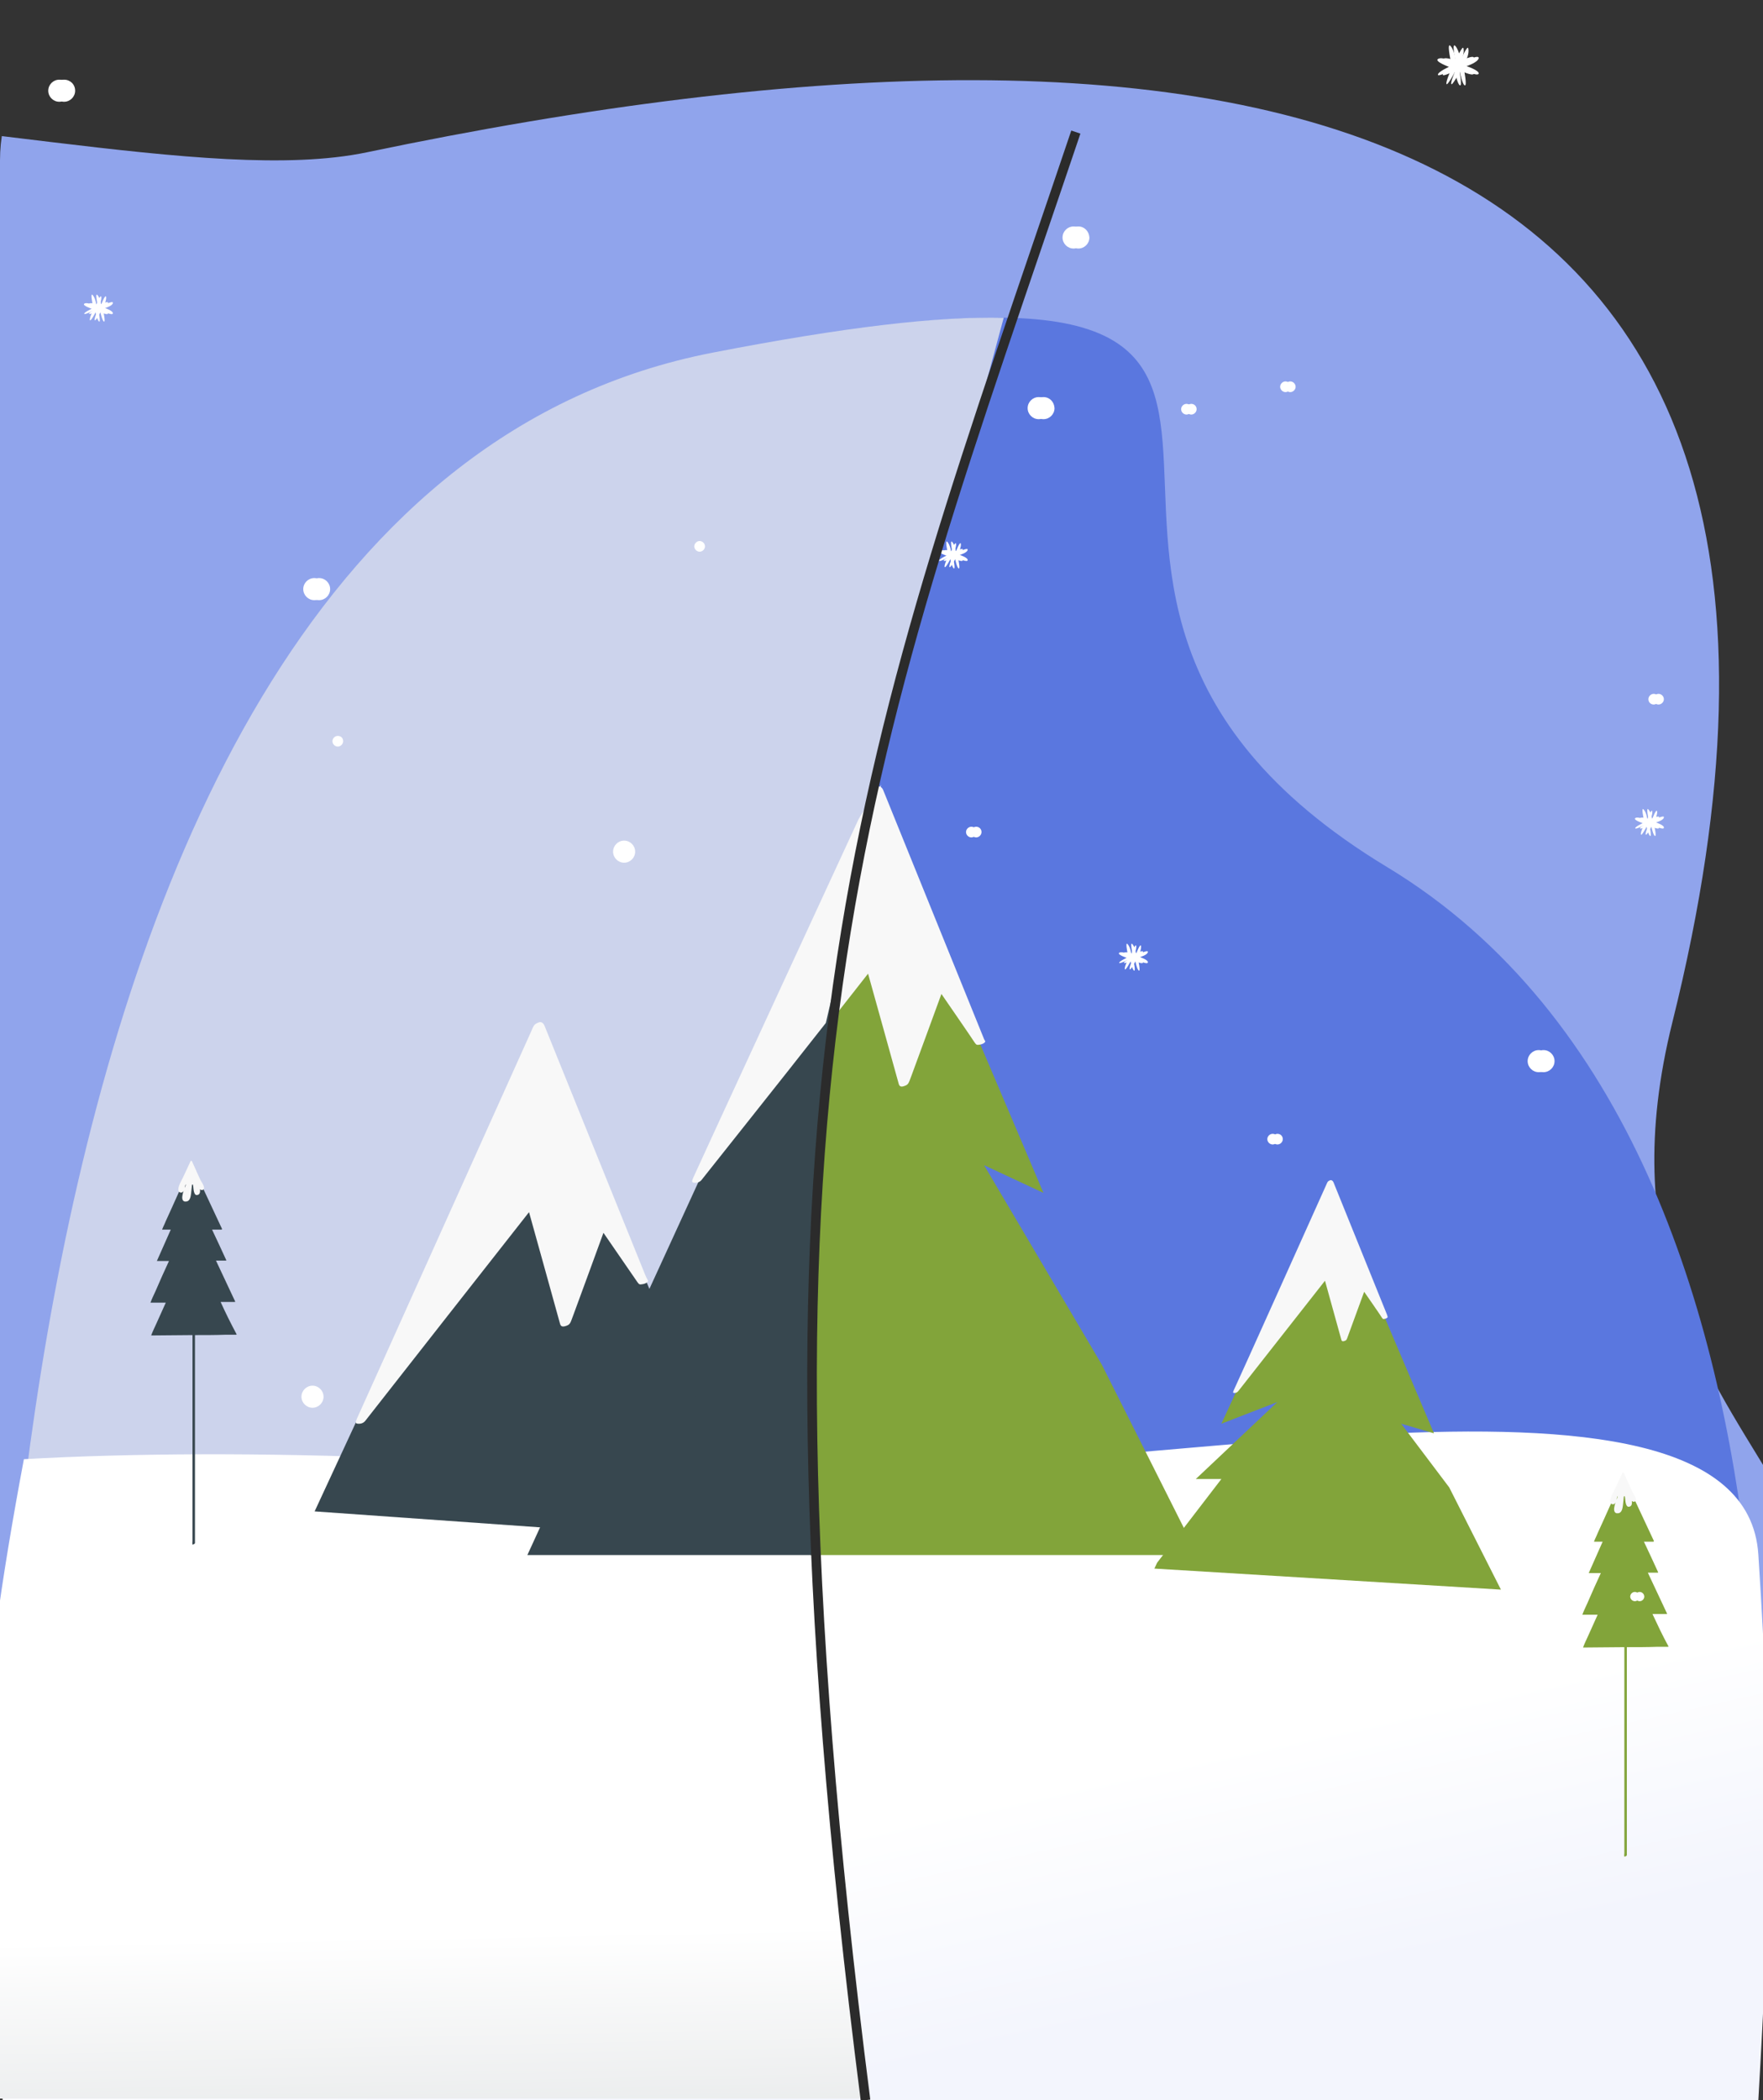 <?xml version="1.0" encoding="UTF-8"?> <svg xmlns="http://www.w3.org/2000/svg" width="330" height="393" viewBox="0 0 330 393" fill="none"><rect x="0" y="0" width="330" height="393" fill="#333333" stroke="none"/> <g clip-path="url(#clip0)"> <path d="M333.645 362.483L-190.282 362.316C-190.282 362.316 -191.262 360.981 -192.93 358.438C-193.242 357.958 -193.597 357.416 -193.972 356.832C-194.785 355.539 -195.724 354.038 -196.766 352.329C-196.912 352.099 -197.037 351.87 -197.183 351.62C-198.142 350.014 -199.185 348.242 -200.269 346.303C-200.394 346.073 -200.519 345.865 -200.644 345.636C-221.661 308.147 -262.924 212.152 -210.465 105.044C-143.952 -30.734 9.61 40.845 68.659 28.502C232.938 -5.859 356.351 17.493 313.045 191.26C292.112 275.37 376.827 278.414 333.645 362.483Z" fill="#90A4EC"></path> <path d="M259.656 162.261C168.63 107.251 280.404 37.602 134.273 65.994C-11.858 94.386 0.19 383.398 0.19 383.398H326.363C326.363 383.398 350.681 217.27 259.656 162.261Z" fill="#5A77DF"></path> <path d="M7.465 268.098C48.627 265.663 102.669 267.186 151.424 273.588C200.179 279.99 326.301 247.519 329.127 290.878C331.953 334.238 331.273 355.76 329.127 393H0.497C-2.598 343.565 -1.183 316.204 7.465 268.098Z" fill="url(#paint0_linear)"></path> <path d="M99.612 290.989L164.218 150.13L195.313 223.216L184.203 218.041L206.251 255.387L224.148 290.989H99.612Z" fill="#82A43A"></path> <path d="M184.017 193.994L165.351 147.93C165.351 147.93 165.018 146.864 164.152 147.264C163.285 147.597 163.285 147.864 162.752 148.997C162.218 150.13 130.953 219.659 130.687 220.326C130.42 220.993 130.22 221.326 131.02 221.326C131.82 221.326 132.153 220.926 132.487 220.459C132.82 219.993 162.485 182.195 162.485 182.195C162.485 182.195 168.085 202.26 168.218 202.794C168.351 203.327 168.685 203.46 169.351 203.194C170.084 202.927 170.084 202.66 170.618 201.26C171.151 199.861 176.217 185.995 176.217 185.995C176.217 185.995 182.15 194.594 182.417 195.061C182.75 195.528 182.817 195.594 183.484 195.461C184.15 195.328 184.484 194.994 184.417 194.794C184.284 194.728 184.017 193.994 184.017 193.994Z" fill="#F8F8F8"></path> <path d="M280.942 297.458L216.082 293.522L216.588 292.429L228.62 276.76H223.834L239.097 262.361L228.62 266.411L248.947 222.459L268.416 268.211L262.269 266.411L271.268 278.335L280.942 297.458Z" fill="#82A43A"></path> <path d="M259.613 245.991L249.613 221.26C249.613 221.26 249.413 220.726 248.947 220.86C248.48 221.06 248.48 221.193 248.213 221.793C247.947 222.393 231.148 259.791 230.948 260.124C230.814 260.457 230.681 260.657 231.081 260.657C231.481 260.657 231.681 260.457 231.881 260.191C232.081 259.924 248.013 239.658 248.013 239.658C248.013 239.658 251.013 250.458 251.08 250.725C251.147 250.991 251.347 251.058 251.68 250.924C252.08 250.791 252.08 250.658 252.347 249.925C252.613 249.191 255.346 241.725 255.346 241.725C255.346 241.725 258.546 246.325 258.679 246.591C258.879 246.858 258.879 246.858 259.213 246.791C259.546 246.725 259.746 246.525 259.746 246.458C259.746 246.391 259.613 245.991 259.613 245.991Z" fill="#F8F8F8"></path> <path d="M142.654 288.687L101.723 192.426L59.792 282.82L142.654 288.687Z" fill="#37474F"></path> <path d="M121.722 238.689L102.856 192.025C102.856 192.025 102.523 190.959 101.656 191.359C100.789 191.692 100.79 191.959 100.256 193.159C99.723 194.292 68.058 264.755 67.725 265.421C67.458 266.088 67.258 266.421 68.058 266.421C68.858 266.421 69.191 266.021 69.525 265.554C69.858 265.088 99.923 226.823 99.923 226.823C99.923 226.823 105.589 247.156 105.723 247.689C105.856 248.222 106.189 248.355 106.922 248.089C107.656 247.822 107.656 247.556 108.189 246.156C108.722 244.756 113.855 230.69 113.855 230.69C113.855 230.69 119.855 239.423 120.188 239.889C120.522 240.356 120.588 240.423 121.255 240.289C121.922 240.156 122.255 239.823 122.188 239.623C122.055 239.423 121.722 238.689 121.722 238.689Z" fill="#F8F8F8"></path> <path d="M42.196 243.63C42.396 243.63 42.596 243.63 42.796 243.63C43.463 243.63 44.13 243.63 44.796 243.63C44.796 243.63 44.93 243.63 44.93 243.563C43.73 241.03 42.53 238.43 41.33 235.897C41.396 235.897 41.463 235.897 41.53 235.897C42.063 235.897 42.596 235.897 43.13 235.897C43.13 235.897 43.263 235.897 43.263 235.83C42.396 233.897 41.463 231.964 40.596 230.097C40.73 230.097 40.797 230.097 40.93 230.097C41.396 230.097 41.863 230.097 42.33 230.097C42.396 230.097 42.463 230.03 42.463 229.964C40.863 226.497 39.197 223.031 37.597 219.564C37.33 219.031 37.13 218.564 36.863 218.031C36.797 217.964 36.73 217.964 36.663 218.031C35.063 221.498 33.53 225.031 31.93 228.497C31.73 229.03 31.464 229.497 31.264 230.03V230.097C31.264 230.097 31.264 230.097 31.33 230.097C31.864 230.097 32.397 230.097 32.864 230.097C32.264 231.43 31.664 232.83 31.064 234.163C30.797 234.763 30.53 235.363 30.264 235.963C30.264 235.963 30.264 235.963 30.33 235.963C31.064 235.963 31.797 235.963 32.53 235.963C31.664 237.83 30.797 239.763 29.997 241.63C29.664 242.363 29.331 243.03 29.064 243.763C29.064 243.763 29.064 243.763 29.131 243.763C30.064 243.763 30.997 243.763 31.93 243.763C31.33 245.096 30.73 246.429 30.13 247.763C29.797 248.496 29.464 249.163 29.197 249.896C29.197 249.896 29.197 249.896 29.264 249.896C31.797 249.896 34.33 249.829 36.93 249.829C36.93 249.963 36.93 250.163 36.93 250.296C36.93 253.696 36.93 257.162 36.93 260.562C36.93 264.695 36.93 268.828 36.93 272.961C36.93 276.561 36.93 280.094 36.93 283.694C36.93 284.894 36.93 286.027 36.93 287.227C36.93 287.627 36.93 287.96 36.93 288.36C36.93 288.494 36.863 288.827 36.93 288.96V289.027C36.93 289.094 37.397 288.894 37.397 288.76C37.397 287.36 37.397 285.894 37.397 284.494C37.397 281.094 37.397 277.628 37.397 274.228C37.397 270.095 37.397 265.962 37.397 261.829C37.397 258.229 37.397 254.696 37.397 251.096C37.397 250.696 37.397 250.229 37.397 249.829C39.263 249.829 41.197 249.829 43.063 249.763C43.73 249.763 44.396 249.763 45.063 249.763C45.063 249.763 45.196 249.763 45.196 249.696C44.13 247.696 43.13 245.696 42.196 243.63Z" fill="#37474F"></path> <path d="M38.397 220.764C37.864 219.565 37.33 218.431 36.797 217.231C36.797 217.231 36.797 217.231 36.73 217.231H36.664C36.664 217.231 36.664 217.231 36.597 217.231C35.931 218.631 35.331 220.031 34.597 221.431C34.397 221.898 33.931 223.031 34.731 223.164C35.397 223.231 35.464 222.164 35.597 221.764C35.73 221.498 35.73 221.564 35.664 221.764C35.664 221.964 35.531 222.098 35.464 222.298C35.331 222.698 35.131 223.164 35.064 223.631C34.931 224.231 34.997 224.964 35.797 224.831C36.464 224.764 36.597 223.898 36.664 223.364C36.73 222.964 36.73 222.498 36.797 222.098C36.797 222.031 36.797 221.698 36.931 221.631C36.997 221.564 37.064 221.898 37.064 221.964C37.13 222.431 37.13 223.964 37.997 223.564C38.33 223.431 38.397 222.964 38.33 222.564C38.464 222.631 38.597 222.698 38.73 222.698C39.664 222.498 38.53 221.098 38.397 220.764Z" fill="#F8F8F8"></path> <path d="M309.314 302.026C309.514 302.026 309.714 302.026 309.914 302.026C310.58 302.026 311.247 302.026 311.914 302.026C311.914 302.026 312.047 302.026 312.047 301.96C310.847 299.426 309.647 296.827 308.447 294.293C308.514 294.293 308.58 294.293 308.647 294.293C309.18 294.293 309.714 294.293 310.247 294.293C310.247 294.293 310.38 294.293 310.38 294.227C309.514 292.293 308.58 290.36 307.714 288.494C307.847 288.494 307.914 288.494 308.047 288.494C308.514 288.494 308.98 288.494 309.447 288.494C309.514 288.494 309.58 288.427 309.58 288.36C307.98 284.894 306.314 281.427 304.714 277.961C304.447 277.428 304.247 276.961 303.981 276.428C303.914 276.361 303.847 276.361 303.781 276.428C302.181 279.894 300.648 283.427 299.048 286.894C298.848 287.427 298.581 287.894 298.381 288.427V288.494C298.381 288.494 298.381 288.494 298.448 288.494C298.981 288.494 299.514 288.494 299.981 288.494C299.381 289.827 298.781 291.227 298.181 292.56C297.914 293.16 297.648 293.76 297.381 294.36C297.381 294.36 297.381 294.36 297.448 294.36C298.181 294.36 298.914 294.36 299.648 294.36C298.781 296.227 297.914 298.16 297.114 300.026C296.781 300.76 296.448 301.426 296.181 302.16C296.181 302.16 296.181 302.16 296.248 302.16C297.181 302.16 298.114 302.16 299.048 302.16C298.448 303.493 297.848 304.826 297.248 306.159C296.914 306.893 296.581 307.559 296.314 308.293C296.314 308.293 296.314 308.293 296.381 308.293C298.914 308.293 301.447 308.226 304.047 308.226C304.047 308.359 304.047 308.559 304.047 308.693C304.047 312.092 304.047 315.559 304.047 318.959C304.047 323.092 304.047 327.225 304.047 331.358C304.047 334.958 304.047 338.491 304.047 342.091C304.047 343.29 304.047 344.424 304.047 345.624C304.047 346.024 304.047 346.357 304.047 346.757C304.047 346.89 303.981 347.224 304.047 347.357V347.424C304.047 347.49 304.514 347.29 304.514 347.157C304.514 345.757 304.514 344.29 304.514 342.89C304.514 339.491 304.514 336.024 304.514 332.624C304.514 328.491 304.514 324.358 304.514 320.225C304.514 316.625 304.514 313.092 304.514 309.492C304.514 309.092 304.514 308.626 304.514 308.226C306.381 308.226 308.314 308.226 310.18 308.159C310.847 308.159 311.514 308.159 312.18 308.159C312.18 308.159 312.313 308.159 312.313 308.093C311.18 306.026 310.247 304.026 309.314 302.026Z" fill="#82A43A"></path> <path d="M305.515 279.094C304.981 277.894 304.448 276.761 303.915 275.561C303.915 275.561 303.915 275.561 303.848 275.561H303.781C303.781 275.561 303.781 275.561 303.715 275.561C303.048 276.961 302.448 278.361 301.715 279.761C301.515 280.228 301.048 281.361 301.848 281.494C302.515 281.561 302.581 280.494 302.715 280.094C302.848 279.828 302.848 279.894 302.781 280.094C302.781 280.294 302.648 280.428 302.581 280.627C302.448 281.027 302.248 281.494 302.181 281.961C302.048 282.561 302.115 283.294 302.915 283.161C303.581 283.094 303.715 282.227 303.781 281.694C303.848 281.294 303.848 280.827 303.915 280.428C303.915 280.361 303.915 280.028 304.048 279.961C304.115 279.894 304.181 280.228 304.181 280.294C304.248 280.761 304.248 282.294 305.115 281.894C305.448 281.761 305.515 281.294 305.448 280.894C305.581 280.961 305.714 281.027 305.848 281.027C306.781 280.828 305.648 279.428 305.515 279.094Z" fill="#F8F8F8"></path> <path d="M306.914 297.893C306.447 297.893 306.047 298.293 306.047 298.76C306.047 299.226 306.447 299.626 306.914 299.626C307.38 299.626 307.78 299.226 307.78 298.76C307.78 298.293 307.38 297.893 306.914 297.893Z" fill="white"></path> <path d="M195.32 74.306C194.187 74.306 193.253 75.24 193.253 76.373C193.253 77.506 194.187 78.439 195.32 78.439C196.453 78.439 197.387 77.506 197.387 76.373C197.32 75.173 196.453 74.306 195.32 74.306Z" fill="white"></path> <path d="M11.997 14.91C10.864 14.91 9.931 15.843 9.931 16.976C9.931 18.11 10.864 19.043 11.997 19.043C13.131 19.043 14.064 18.11 14.064 16.976C14.064 15.776 13.131 14.91 11.997 14.91Z" fill="white"></path> <path d="M59.728 108.171C58.595 108.171 57.662 109.104 57.662 110.237C57.662 111.371 58.595 112.304 59.728 112.304C60.861 112.304 61.795 111.371 61.795 110.237C61.795 109.104 60.861 108.171 59.728 108.171Z" fill="white"></path> <path d="M288.914 196.499C287.781 196.499 286.848 197.432 286.848 198.565C286.848 199.699 287.781 200.632 288.914 200.632C290.047 200.632 290.981 199.699 290.981 198.565C290.981 197.432 290.047 196.499 288.914 196.499Z" fill="white"></path> <path d="M59.395 259.295C58.262 259.295 57.328 260.229 57.328 261.362C57.328 262.495 58.262 263.428 59.395 263.428C60.528 263.428 61.462 262.495 61.462 261.362C61.462 260.229 60.528 259.295 59.395 259.295Z" fill="white"></path> <path d="M117.725 157.301C116.592 157.301 115.658 158.235 115.658 159.368C115.658 160.501 116.592 161.434 117.725 161.434C118.858 161.434 119.791 160.501 119.791 159.368C119.791 158.235 118.858 157.301 117.725 157.301Z" fill="white"></path> <path d="M201.853 42.375C200.719 42.375 199.786 43.308 199.786 44.441C199.786 45.575 200.719 46.508 201.853 46.508C202.986 46.508 203.919 45.575 203.919 44.441C203.853 43.308 202.986 42.375 201.853 42.375Z" fill="white"></path> <path d="M241.517 71.373C240.984 71.373 240.517 71.84 240.517 72.373C240.517 72.906 240.984 73.373 241.517 73.373C242.05 73.373 242.517 72.906 242.517 72.373C242.517 71.84 242.05 71.373 241.517 71.373Z" fill="white"></path> <path d="M182.721 154.702C182.188 154.702 181.721 155.168 181.721 155.701C181.721 156.235 182.188 156.701 182.721 156.701C183.254 156.701 183.721 156.235 183.721 155.701C183.721 155.102 183.254 154.702 182.721 154.702Z" fill="white"></path> <path d="M239.117 212.165C238.584 212.165 238.117 212.631 238.117 213.164C238.117 213.698 238.584 214.164 239.117 214.164C239.65 214.164 240.117 213.698 240.117 213.164C240.117 212.565 239.65 212.165 239.117 212.165Z" fill="white"></path> <path d="M64.127 137.703C63.594 137.703 63.128 138.169 63.128 138.703C63.128 139.236 63.594 139.703 64.127 139.703C64.661 139.703 65.127 139.236 65.127 138.703C65.127 138.103 64.728 137.703 64.127 137.703Z" fill="white"></path> <path d="M131.857 101.238C131.324 101.238 130.857 101.705 130.857 102.238C130.857 102.771 131.324 103.238 131.857 103.238C132.391 103.238 132.857 102.771 132.857 102.238C132.857 101.705 132.391 101.238 131.857 101.238Z" fill="white"></path> <path d="M222.985 75.573C222.452 75.573 221.985 76.039 221.985 76.573C221.985 77.106 222.452 77.573 222.985 77.573C223.518 77.573 223.985 77.106 223.985 76.573C223.985 75.973 223.518 75.573 222.985 75.573Z" fill="white"></path> <path d="M310.446 131.836C310.98 131.836 311.446 131.37 311.446 130.836C311.446 130.303 310.98 129.836 310.446 129.836C309.913 129.836 309.447 130.303 309.447 130.836C309.447 131.436 309.913 131.836 310.446 131.836Z" fill="white"></path> <path d="M19.664 57.641C19.664 57.641 21.064 57.241 21.13 56.707C21.264 56.174 19.53 57.041 19.53 57.041C19.53 57.041 19.93 56.174 19.864 55.574C19.73 54.907 18.93 57.041 18.93 57.041C18.93 57.041 18.797 55.841 18.264 55.241C17.731 54.574 18.264 57.041 18.264 57.041C18.264 57.041 17.064 56.507 16.664 56.841C16.264 57.174 18.064 57.774 18.064 57.774C18.064 57.774 16.664 58.441 16.664 58.707C16.664 58.974 18.264 58.174 18.264 58.174C18.264 58.174 17.597 59.574 17.731 59.907C17.864 60.24 18.797 58.441 18.797 58.441C18.797 58.441 19.131 60.04 19.464 60.174C19.797 60.307 19.331 58.24 19.331 58.24C19.331 58.24 21.064 59.107 21.13 58.641C21.197 58.174 19.664 57.641 19.664 57.641Z" fill="white"></path> <path d="M213.386 179.1C213.386 179.1 214.786 178.7 214.853 178.167C214.986 177.634 213.253 178.5 213.253 178.5C213.253 178.5 213.653 177.634 213.586 177.034C213.453 176.367 212.653 178.5 212.653 178.5C212.653 178.5 212.519 177.3 211.986 176.7C211.453 176.034 211.986 178.5 211.986 178.5C211.986 178.5 210.786 177.967 210.386 178.3C209.986 178.633 211.786 179.233 211.786 179.233C211.786 179.233 210.386 179.9 210.386 180.167C210.386 180.433 211.986 179.633 211.986 179.633C211.986 179.633 211.319 181.033 211.453 181.367C211.586 181.7 212.519 179.9 212.519 179.9C212.519 179.9 212.853 181.5 213.186 181.633C213.519 181.767 213.053 179.7 213.053 179.7C213.053 179.7 214.786 180.567 214.853 180.1C214.986 179.633 213.386 179.1 213.386 179.1Z" fill="white"></path> <path d="M179.654 103.838C179.654 103.838 181.054 103.438 181.121 102.905C181.254 102.371 179.521 103.238 179.521 103.238C179.521 103.238 179.921 102.371 179.854 101.771C179.721 101.105 178.921 103.238 178.921 103.238C178.921 103.238 178.788 102.038 178.254 101.438C177.721 100.771 178.254 103.238 178.254 103.238C178.254 103.238 177.054 102.705 176.654 103.038C176.254 103.371 178.054 103.971 178.054 103.971C178.054 103.971 176.654 104.638 176.654 104.905C176.654 105.238 178.254 104.371 178.254 104.371C178.254 104.371 177.588 105.771 177.721 106.104C177.854 106.438 178.788 104.638 178.788 104.638C178.788 104.638 179.121 106.238 179.454 106.371C179.788 106.504 179.321 104.438 179.321 104.438C179.321 104.438 181.054 105.304 181.121 104.838C181.254 104.371 179.654 103.838 179.654 103.838Z" fill="white"></path> <path d="M309.979 153.901C309.979 153.901 311.379 153.501 311.446 152.968C311.579 152.435 309.846 153.301 309.846 153.301C309.846 153.301 310.246 152.435 310.179 151.835C310.046 151.168 309.246 153.301 309.246 153.301C309.246 153.301 309.113 152.102 308.579 151.502C308.046 150.835 308.579 153.301 308.579 153.301C308.579 153.301 307.379 152.768 306.979 153.101C306.579 153.435 308.379 154.035 308.379 154.035C308.379 154.035 306.979 154.701 306.979 154.968C306.979 155.301 308.579 154.435 308.579 154.435C308.579 154.435 307.913 155.835 308.046 156.168C308.179 156.501 309.113 154.701 309.113 154.701C309.113 154.701 309.446 156.301 309.779 156.435C310.113 156.568 309.646 154.501 309.646 154.501C309.646 154.501 311.379 155.368 311.446 154.901C311.579 154.435 309.979 153.901 309.979 153.901Z" fill="white"></path> <path d="M274.515 12.377C274.515 12.377 276.582 11.71 276.782 10.91C276.915 10.11 274.382 11.377 274.382 11.377C274.382 11.377 275.048 10.11 274.848 9.11C274.715 8.177 273.382 11.377 273.382 11.377C273.382 11.377 273.248 9.643 272.448 8.644C271.648 7.71 272.448 11.377 272.448 11.377C272.448 11.377 270.715 10.577 270.049 11.043C269.382 11.51 272.115 12.51 272.115 12.51C272.115 12.51 270.049 13.443 270.049 13.976C270.049 14.443 272.448 13.177 272.448 13.177C272.448 13.177 271.515 15.243 271.648 15.71C271.782 16.176 273.248 13.443 273.248 13.443C273.248 13.443 273.715 15.843 274.182 15.976C274.648 16.11 274.048 13.11 274.048 13.11C274.048 13.11 276.582 14.377 276.782 13.777C276.915 13.177 274.515 12.377 274.515 12.377Z" fill="white"></path> <path d="M133.373 65.994C-12.758 94.386 -0.71 383.398 -0.71 383.398H142.659C129.386 237.317 159.385 166.267 187.879 59.462C175.677 59.166 158.267 61.157 133.373 65.994Z" fill="#CCD3EC"></path> <path d="M150.5 279C101.703 272.867 45.67 270.719 4.472 273.052C-4.183 319.136 -5.599 345.346 -2.502 392.704H161.955L150.5 279Z" fill="url(#paint1_linear)"></path> <path d="M98.713 290.989L163.319 150.13C153.941 195.495 149.866 222.669 152.558 290.989H98.713Z" fill="#37474F"></path> <path d="M160.657 153.401C161.191 152.268 164.932 146.877 164.932 146.877L154.583 191.422C145.779 202.643 131.814 220.143 131.587 220.46C131.254 220.926 130.921 221.326 130.121 221.326C129.321 221.326 129.521 220.993 129.787 220.326C130.054 219.66 160.124 154.535 160.657 153.401Z" fill="#F8F8F8"></path> <path d="M141.754 288.687L100.823 192.426L58.892 282.82L141.754 288.687Z" fill="#37474F"></path> <path d="M120.822 238.69L101.956 192.026C101.956 192.026 101.623 190.959 100.756 191.359C99.889 191.692 99.889 191.959 99.356 193.159C98.823 194.292 67.158 264.755 66.825 265.421C66.558 266.088 66.358 266.421 67.158 266.421C67.958 266.421 68.291 266.021 68.625 265.555C68.958 265.088 99.023 226.824 99.023 226.824C99.023 226.824 104.689 247.156 104.822 247.689C104.956 248.222 105.289 248.356 106.022 248.089C106.756 247.822 106.756 247.556 107.289 246.156C107.822 244.756 112.955 230.69 112.955 230.69C112.955 230.69 118.955 239.423 119.288 239.889C119.622 240.356 119.688 240.423 120.355 240.289C121.022 240.156 121.355 239.823 121.288 239.623C121.155 239.423 120.822 238.69 120.822 238.69Z" fill="#F8F8F8"></path> <path d="M41.296 243.63C41.496 243.63 41.696 243.63 41.896 243.63C42.562 243.63 43.229 243.63 43.896 243.63C43.896 243.63 44.029 243.63 44.029 243.563C42.829 241.03 41.629 238.43 40.429 235.897C40.496 235.897 40.563 235.897 40.629 235.897C41.163 235.897 41.696 235.897 42.229 235.897C42.229 235.897 42.362 235.897 42.362 235.83C41.496 233.897 40.563 231.964 39.696 230.097C39.829 230.097 39.896 230.097 40.029 230.097C40.496 230.097 40.962 230.097 41.429 230.097C41.496 230.097 41.562 230.03 41.562 229.964C39.963 226.497 38.296 223.031 36.696 219.564C36.429 219.031 36.23 218.564 35.963 218.031C35.896 217.964 35.83 217.964 35.763 218.031C34.163 221.498 32.63 225.031 31.03 228.497C30.83 229.03 30.563 229.497 30.363 230.03V230.097C30.363 230.097 30.363 230.097 30.43 230.097C30.963 230.097 31.497 230.097 31.963 230.097C31.363 231.43 30.763 232.83 30.163 234.163C29.897 234.763 29.63 235.363 29.363 235.963C29.363 235.963 29.363 235.963 29.43 235.963C30.163 235.963 30.896 235.963 31.63 235.963C30.763 237.83 29.896 239.763 29.097 241.63C28.763 242.363 28.43 243.03 28.163 243.763C28.163 243.763 28.163 243.763 28.23 243.763C29.163 243.763 30.096 243.763 31.03 243.763C30.43 245.096 29.83 246.429 29.23 247.763C28.897 248.496 28.563 249.163 28.297 249.896C28.297 249.896 28.297 249.896 28.363 249.896C30.896 249.896 33.43 249.829 36.029 249.829C36.029 249.963 36.029 250.163 36.029 250.296C36.029 253.696 36.029 257.162 36.029 260.562C36.029 264.695 36.029 268.828 36.029 272.961C36.029 276.561 36.029 280.094 36.029 283.694C36.029 284.894 36.029 286.027 36.029 287.227C36.029 287.627 36.029 287.96 36.029 288.36C36.029 288.494 35.963 288.827 36.029 288.96V289.027C36.029 289.094 36.496 288.894 36.496 288.76C36.496 287.36 36.496 285.894 36.496 284.494C36.496 281.094 36.496 277.628 36.496 274.228C36.496 270.095 36.496 265.962 36.496 261.829C36.496 258.229 36.496 254.696 36.496 251.096C36.496 250.696 36.496 250.229 36.496 249.829C38.363 249.829 40.296 249.829 42.163 249.763C42.829 249.763 43.496 249.763 44.162 249.763C44.162 249.763 44.296 249.763 44.296 249.696C43.229 247.696 42.229 245.696 41.296 243.63Z" fill="#37474F"></path> <path d="M37.497 220.764C36.963 219.565 36.43 218.431 35.897 217.231C35.897 217.231 35.897 217.231 35.83 217.231H35.763C35.763 217.231 35.763 217.231 35.697 217.231C35.03 218.631 34.43 220.031 33.697 221.431C33.497 221.898 33.03 223.031 33.83 223.164C34.497 223.231 34.563 222.164 34.697 221.764C34.83 221.498 34.83 221.564 34.764 221.764C34.764 221.964 34.63 222.098 34.563 222.298C34.43 222.698 34.23 223.164 34.163 223.631C34.03 224.231 34.097 224.964 34.897 224.831C35.563 224.764 35.697 223.898 35.763 223.364C35.83 222.964 35.83 222.498 35.897 222.098C35.897 222.031 35.897 221.698 36.03 221.631C36.097 221.564 36.163 221.898 36.163 221.964C36.23 222.431 36.23 223.964 37.097 223.564C37.43 223.431 37.497 222.964 37.43 222.564C37.563 222.631 37.697 222.698 37.83 222.698C38.763 222.498 37.63 221.098 37.497 220.764Z" fill="#F8F8F8"></path> <path d="M306.014 297.893C305.547 297.893 305.147 298.293 305.147 298.76C305.147 299.226 305.547 299.626 306.014 299.626C306.481 299.626 306.881 299.226 306.881 298.76C306.881 298.293 306.481 297.893 306.014 297.893Z" fill="white"></path> <path d="M194.42 74.306C193.287 74.306 192.354 75.24 192.354 76.373C192.354 77.506 193.287 78.439 194.42 78.439C195.553 78.439 196.487 77.506 196.487 76.373C196.42 75.173 195.553 74.306 194.42 74.306Z" fill="white"></path> <path d="M11.098 14.91C9.964 14.91 9.031 15.843 9.031 16.976C9.031 18.11 9.964 19.043 11.098 19.043C12.231 19.043 13.164 18.11 13.164 16.976C13.164 15.776 12.231 14.91 11.098 14.91Z" fill="white"></path> <path d="M58.828 108.171C57.695 108.171 56.762 109.104 56.762 110.237C56.762 111.371 57.695 112.304 58.828 112.304C59.962 112.304 60.895 111.371 60.895 110.237C60.895 109.104 59.962 108.171 58.828 108.171Z" fill="white"></path> <path d="M288.014 196.499C286.881 196.499 285.948 197.432 285.948 198.565C285.948 199.699 286.881 200.632 288.014 200.632C289.148 200.632 290.081 199.699 290.081 198.565C290.081 197.432 289.148 196.499 288.014 196.499Z" fill="white"></path> <path d="M58.495 259.295C57.362 259.295 56.428 260.229 56.428 261.362C56.428 262.495 57.362 263.428 58.495 263.428C59.628 263.428 60.562 262.495 60.562 261.362C60.562 260.229 59.628 259.295 58.495 259.295Z" fill="white"></path> <path d="M116.825 157.301C115.692 157.301 114.758 158.235 114.758 159.368C114.758 160.501 115.692 161.434 116.825 161.434C117.958 161.434 118.891 160.501 118.891 159.368C118.891 158.235 117.958 157.301 116.825 157.301Z" fill="white"></path> <path d="M200.953 42.375C199.82 42.375 198.886 43.308 198.886 44.441C198.886 45.575 199.82 46.508 200.953 46.508C202.086 46.508 203.02 45.575 203.02 44.441C202.953 43.308 202.086 42.375 200.953 42.375Z" fill="white"></path> <path d="M240.618 71.373C240.084 71.373 239.618 71.84 239.618 72.373C239.618 72.906 240.084 73.373 240.618 73.373C241.151 73.373 241.618 72.906 241.618 72.373C241.618 71.84 241.151 71.373 240.618 71.373Z" fill="white"></path> <path d="M181.821 154.702C181.288 154.702 180.821 155.168 180.821 155.701C180.821 156.235 181.288 156.701 181.821 156.701C182.354 156.701 182.821 156.235 182.821 155.701C182.821 155.102 182.354 154.702 181.821 154.702Z" fill="white"></path> <path d="M238.217 212.165C237.684 212.165 237.217 212.631 237.217 213.164C237.217 213.698 237.684 214.164 238.217 214.164C238.751 214.164 239.217 213.698 239.217 213.164C239.217 212.565 238.751 212.165 238.217 212.165Z" fill="white"></path> <path d="M63.228 137.703C62.694 137.703 62.228 138.169 62.228 138.703C62.228 139.236 62.694 139.703 63.228 139.703C63.761 139.703 64.228 139.236 64.228 138.703C64.228 138.103 63.828 137.703 63.228 137.703Z" fill="white"></path> <path d="M130.957 101.238C130.424 101.238 129.958 101.705 129.958 102.238C129.958 102.771 130.424 103.238 130.957 103.238C131.491 103.238 131.957 102.771 131.957 102.238C131.957 101.705 131.491 101.238 130.957 101.238Z" fill="white"></path> <path d="M222.085 75.573C221.552 75.573 221.085 76.039 221.085 76.573C221.085 77.106 221.552 77.573 222.085 77.573C222.618 77.573 223.085 77.106 223.085 76.573C223.085 75.973 222.618 75.573 222.085 75.573Z" fill="white"></path> <path d="M309.546 131.836C310.08 131.836 310.546 131.37 310.546 130.836C310.546 130.303 310.08 129.836 309.546 129.836C309.013 129.836 308.546 130.303 308.546 130.836C308.546 131.436 309.013 131.836 309.546 131.836Z" fill="white"></path> <path d="M18.764 57.641C18.764 57.641 20.164 57.241 20.23 56.707C20.364 56.174 18.631 57.041 18.631 57.041C18.631 57.041 19.031 56.174 18.964 55.574C18.831 54.907 18.031 57.041 18.031 57.041C18.031 57.041 17.897 55.841 17.364 55.241C16.831 54.574 17.364 57.041 17.364 57.041C17.364 57.041 16.164 56.507 15.764 56.841C15.364 57.174 17.164 57.774 17.164 57.774C17.164 57.774 15.764 58.441 15.764 58.707C15.764 58.974 17.364 58.174 17.364 58.174C17.364 58.174 16.697 59.574 16.831 59.907C16.964 60.24 17.897 58.441 17.897 58.441C17.897 58.441 18.231 60.04 18.564 60.174C18.897 60.307 18.431 58.24 18.431 58.24C18.431 58.24 20.164 59.107 20.23 58.641C20.297 58.174 18.764 57.641 18.764 57.641Z" fill="white"></path> <path d="M212.486 179.1C212.486 179.1 213.886 178.7 213.952 178.167C214.086 177.634 212.352 178.5 212.352 178.5C212.352 178.5 212.752 177.634 212.686 177.034C212.552 176.367 211.752 178.5 211.752 178.5C211.752 178.5 211.619 177.3 211.086 176.7C210.553 176.034 211.086 178.5 211.086 178.5C211.086 178.5 209.886 177.967 209.486 178.3C209.086 178.633 210.886 179.233 210.886 179.233C210.886 179.233 209.486 179.9 209.486 180.167C209.486 180.433 211.086 179.633 211.086 179.633C211.086 179.633 210.419 181.033 210.553 181.367C210.686 181.7 211.619 179.9 211.619 179.9C211.619 179.9 211.953 181.5 212.286 181.633C212.619 181.767 212.152 179.7 212.152 179.7C212.152 179.7 213.886 180.567 213.952 180.1C214.086 179.633 212.486 179.1 212.486 179.1Z" fill="white"></path> <path d="M178.754 103.838C178.754 103.838 180.154 103.438 180.221 102.905C180.354 102.371 178.621 103.238 178.621 103.238C178.621 103.238 179.021 102.371 178.954 101.771C178.821 101.105 178.021 103.238 178.021 103.238C178.021 103.238 177.888 102.038 177.354 101.438C176.821 100.771 177.354 103.238 177.354 103.238C177.354 103.238 176.154 102.705 175.754 103.038C175.354 103.371 177.154 103.971 177.154 103.971C177.154 103.971 175.754 104.638 175.754 104.905C175.754 105.238 177.354 104.371 177.354 104.371C177.354 104.371 176.688 105.771 176.821 106.104C176.954 106.438 177.887 104.638 177.887 104.638C177.887 104.638 178.221 106.238 178.554 106.371C178.887 106.504 178.421 104.438 178.421 104.438C178.421 104.438 180.154 105.304 180.221 104.838C180.354 104.371 178.754 103.838 178.754 103.838Z" fill="white"></path> <path d="M309.08 153.901C309.08 153.901 310.48 153.501 310.546 152.968C310.68 152.435 308.946 153.301 308.946 153.301C308.946 153.301 309.346 152.435 309.28 151.835C309.146 151.168 308.347 153.301 308.347 153.301C308.347 153.301 308.213 152.102 307.68 151.502C307.147 150.835 307.68 153.301 307.68 153.301C307.68 153.301 306.48 152.768 306.08 153.101C305.68 153.435 307.48 154.035 307.48 154.035C307.48 154.035 306.08 154.701 306.08 154.968C306.08 155.301 307.68 154.435 307.68 154.435C307.68 154.435 307.013 155.835 307.147 156.168C307.28 156.501 308.213 154.701 308.213 154.701C308.213 154.701 308.547 156.301 308.88 156.435C309.213 156.568 308.746 154.501 308.746 154.501C308.746 154.501 310.48 155.368 310.546 154.901C310.68 154.435 309.08 153.901 309.08 153.901Z" fill="white"></path> <path d="M273.616 12.377C273.616 12.377 275.682 11.71 275.882 10.91C276.015 10.11 273.482 11.377 273.482 11.377C273.482 11.377 274.149 10.11 273.949 9.11C273.816 8.177 272.482 11.377 272.482 11.377C272.482 11.377 272.349 9.643 271.549 8.644C270.749 7.71 271.549 11.377 271.549 11.377C271.549 11.377 269.816 10.577 269.149 11.043C268.483 11.51 271.216 12.51 271.216 12.51C271.216 12.51 269.149 13.443 269.149 13.976C269.149 14.443 271.549 13.177 271.549 13.177C271.549 13.177 270.616 15.243 270.749 15.71C270.882 16.176 272.349 13.443 272.349 13.443C272.349 13.443 272.816 15.843 273.282 15.976C273.749 16.11 273.149 13.11 273.149 13.11C273.149 13.11 275.682 14.377 275.882 13.777C276.015 13.177 273.616 12.377 273.616 12.377Z" fill="white"></path> <path d="M201.378 24.716C162.007 141.253 137.035 197.497 162.007 393" stroke="#2B2B2B" stroke-width="1.8"></path> </g> <defs> <linearGradient id="paint0_linear" x1="164.956" y1="341.237" x2="174.734" y2="385.951" gradientUnits="userSpaceOnUse"> <stop stop-color="white"></stop> <stop offset="1" stop-color="#F3F5FD"></stop> </linearGradient> <linearGradient id="paint1_linear" x1="84.5" y1="316.5" x2="92" y2="695" gradientUnits="userSpaceOnUse"> <stop offset="0.12" stop-color="white"></stop> <stop offset="1" stop-color="#37474F"></stop> </linearGradient> <clipPath id="clip0"> <path d="M0 30C0 13.431 13.431 0 30 0H300C316.569 0 330 13.431 330 30V393H0V30Z" fill="white"></path> </clipPath> </defs> </svg> 